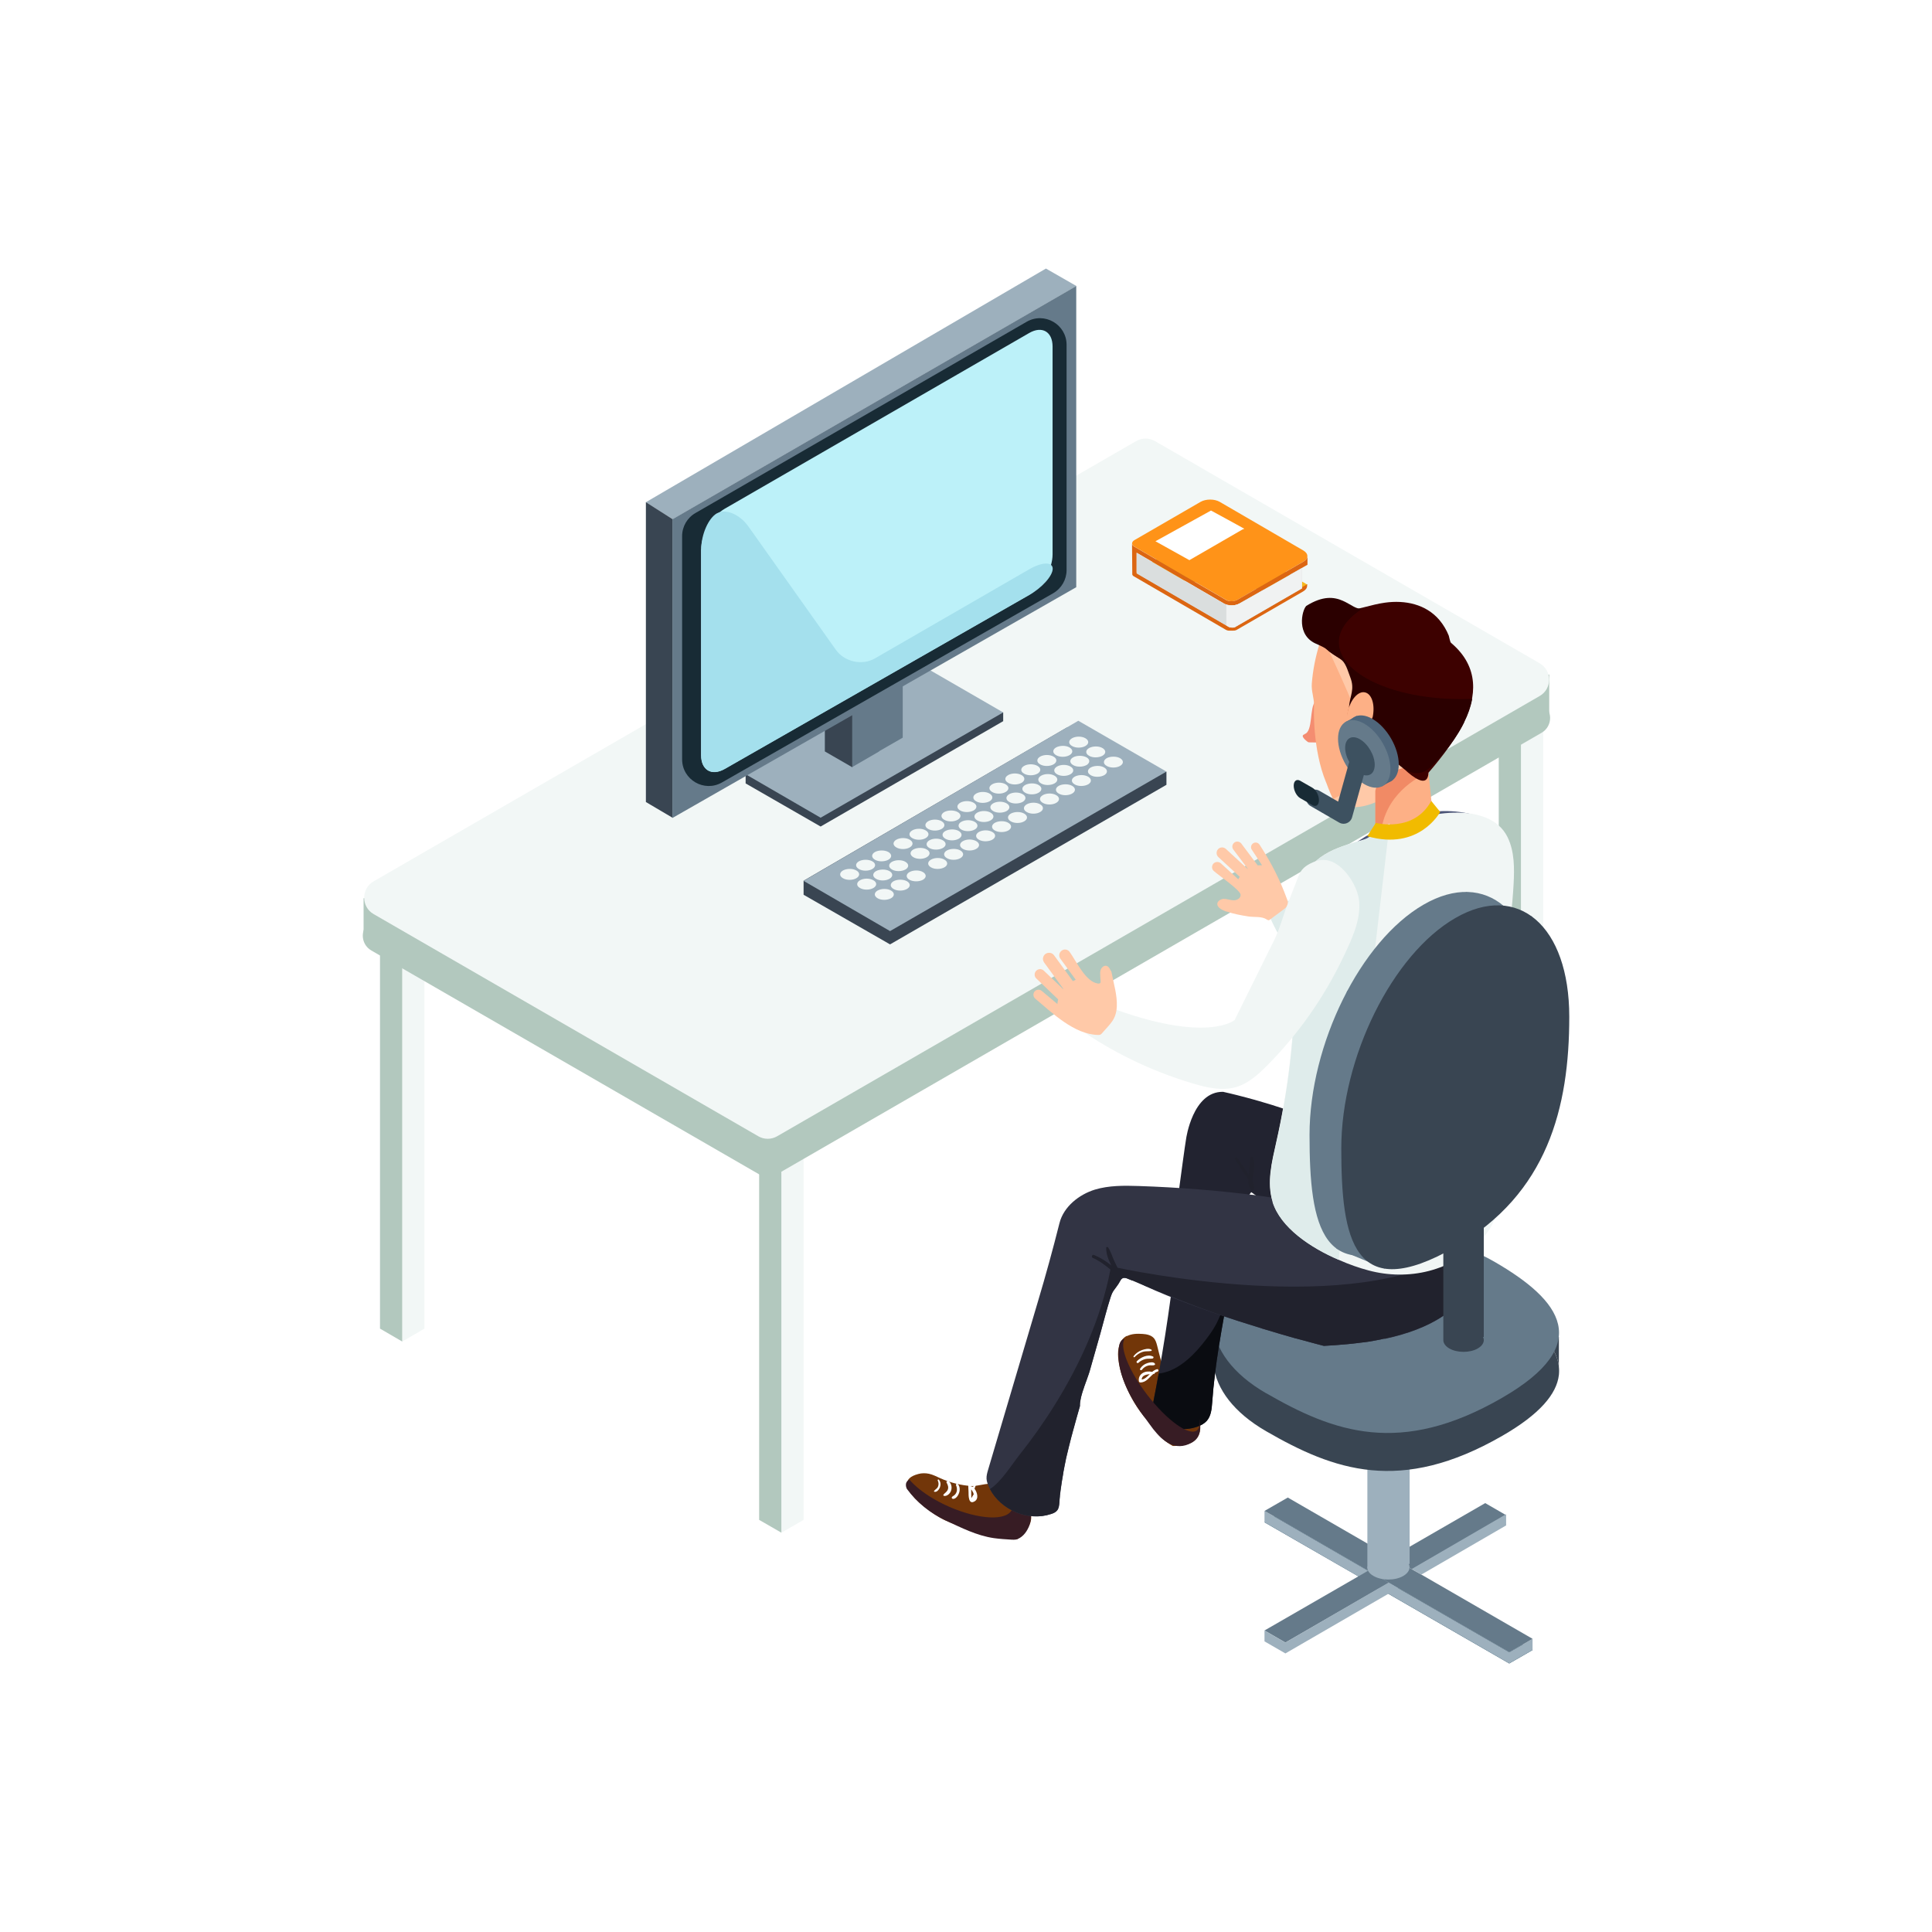 <?xml version="1.0" encoding="UTF-8"?>
<svg id="_レイヤー_1" data-name="レイヤー 1" xmlns="http://www.w3.org/2000/svg" xmlns:xlink="http://www.w3.org/1999/xlink" viewBox="0 0 160 160" widht="160" height="160">
  <defs>
    <style>
      .cls-1 {
        fill: #f0f2f2;
      }

      .cls-1, .cls-2, .cls-3, .cls-4, .cls-5, .cls-6, .cls-7, .cls-8, .cls-9, .cls-10, .cls-11, .cls-12, .cls-13, .cls-14, .cls-15, .cls-16, .cls-17, .cls-18, .cls-19, .cls-20, .cls-21, .cls-22, .cls-23, .cls-24, .cls-25, .cls-26, .cls-27, .cls-28, .cls-29, .cls-30, .cls-31, .cls-32, .cls-33, .cls-34, .cls-35 {
        stroke-width: 0px;
      }

      .cls-2 {
        fill: #182b35;
      }

      .cls-3 {
        fill: #dadede;
      }

      .cls-4 {
        fill: #dfeceb;
      }

      .cls-5 {
        fill: #9db0bd;
      }

      .cls-6 {
        fill: #4b5477;
      }

      .cls-36 {
        clip-path: url(#clippath);
      }

      .cls-7, .cls-37 {
        fill: none;
      }

      .cls-8 {
        fill: #723609;
      }

      .cls-9 {
        fill: #0a0c11;
      }

      .cls-10 {
        fill: #394552;
      }

      .cls-11 {
        fill: #323444;
      }

      .cls-12 {
        fill: #657a8a;
      }

      .cls-13 {
        fill: #ff9318;
      }

      .cls-14 {
        fill: #bcf1f9;
      }

      .cls-15 {
        fill: #222330;
      }

      .cls-38 {
        clip-path: url(#clippath-1);
      }

      .cls-39 {
        clip-path: url(#clippath-2);
      }

      .cls-16 {
        fill: #f18a65;
      }

      .cls-37 {
        stroke: #3d5160;
        stroke-linecap: round;
        stroke-linejoin: round;
        stroke-width: 1.46px;
      }

      .cls-17 {
        fill: #ffc9a8;
      }

      .cls-18 {
        fill: #4f667b;
      }

      .cls-19 {
        fill: #f1f6f5;
      }

      .cls-20 {
        fill: #21222d;
      }

      .cls-21 {
        fill: #f1bb00;
      }

      .cls-22 {
        fill: #dc6612;
      }

      .cls-23 {
        fill: #f2f7f6;
      }

      .cls-24 {
        fill: #2b0000;
      }

      .cls-25 {
        fill: #3d5160;
      }

      .cls-26 {
        fill: #3d0100;
      }

      .cls-27 {
        fill: #a4e0ed;
      }

      .cls-28 {
        fill: #00304c;
      }

      .cls-29 {
        fill: #b95524;
      }

      .cls-30 {
        fill: #f48d71;
      }

      .cls-31 {
        fill: #371c24;
      }

      .cls-32 {
        fill: #b2c8be;
      }

      .cls-33 {
        fill: #fff;
      }

      .cls-34 {
        fill: #f7b81d;
      }

      .cls-35 {
        fill: #fdb086;
      }
    </style>
    <clipPath id="clippath">
      <rect class="cls-7" x="109.87" y="52.65" width="9.84" height="14.2"/>
    </clipPath>
    <clipPath id="clippath-1">
      <rect class="cls-7" x="105.17" y="68.2" width="9.92" height="36.13"/>
    </clipPath>
    <clipPath id="clippath-2">
      <rect class="cls-7" x="84.86" y="115.8" width="4.62" height="5.19"/>
    </clipPath>
  </defs>
  <rect class="cls-33" width="160" height="160"/>
  <g>
    <polygon class="cls-28" points="104.72 126.07 112.49 130.54 114.19 131.53 114.22 131.54 114.98 131.99 124.99 137.76 126.92 136.65 126.11 136.19 124.99 136.83 115.79 131.52 115.03 131.08 115 131.06 113.3 130.08 105.54 125.59 104.72 126.07"/>
    <polygon class="cls-5" points="104.72 125.13 104.72 126.07 112.49 130.55 114.19 131.53 114.22 131.54 114.98 131.99 124.99 137.76 126.92 136.65 126.92 135.72 126.11 136.19 124.99 136.83 115.79 131.52 115.03 131.08 115 131.06 113.3 130.08 105.54 125.59 104.72 125.13"/>
    <polygon class="cls-12" points="104.72 125.13 105.54 125.59 113.3 130.08 115 131.06 115.03 131.08 115.79 131.52 124.99 136.83 126.11 136.19 126.92 135.72 117.71 130.4 116.95 129.97 116.91 129.94 115.22 128.97 106.65 124.02 104.72 125.13"/>
    <polygon class="cls-12" points="123 124.48 115.22 128.97 116.91 129.94 116.95 129.97 124.73 125.48 124.66 125.44 123 124.48"/>
    <polygon class="cls-12" points="104.72 135.03 106.45 136.03 114.22 131.54 115.03 131.08 115 131.06 113.3 130.08 112.49 130.55 104.72 135.03"/>
    <polygon class="cls-5" points="124.66 125.44 116.91 129.94 116.95 129.97 117.71 130.4 124.73 126.33 124.73 125.4 124.66 125.44"/>
    <polygon class="cls-5" points="104.72 135.03 104.72 135.93 106.45 136.93 114.98 131.99 115.79 131.52 115.03 131.08 115 131.06 114.19 131.53 106.45 136.03 104.72 135.03"/>
    <path class="cls-5" d="M113.24,129.73v-13.19h0c-.03-.28.14-.56.51-.78.68-.4,1.79-.4,2.48,0,.37.21.54.5.51.78h0v12.98h-.07c.16.34.01.72-.45.99-.68.4-1.8.4-2.48,0-.37-.21-.54-.5-.51-.78h0Z"/>
    <path class="cls-10" d="M100.51,111.99v1.09c.22,1.95,1.68,3.91,4.35,5.45,5.58,3.22,11.1,5.25,19.55.38,3.11-1.79,4.51-3.47,4.69-5.04v-.7c-.1-.88-.57-1.72-1.32-2.54l-25.75-1.7c-.88.94-1.39,1.98-1.51,3.05"/>
    <path class="cls-10" d="M129.1,113.18v.7c.03-.24.03-.47,0-.7"/>
    <path class="cls-10" d="M104.2,107.25c-.88.51-1.61,1.08-2.18,1.69l25.75,1.7c-.95-1.05-2.37-2.05-4.03-3.01-5.58-3.22-14.33-3.39-19.54-.38"/>
    <path class="cls-10" d="M100.51,113.08v-1.09c-.05.36-.05.73,0,1.09"/>
    <path class="cls-10" d="M129.1,110.72l-1.32-.09c.75.82,1.22,1.66,1.32,2.54v-2.46Z"/>
    <path class="cls-10" d="M100.51,108.83v3.15c.13-1.07.63-2.11,1.51-3.05l-1.51-.1Z"/>
    <path class="cls-12" d="M104.86,115.38c5.58,3.22,11.1,5.26,19.54.38,7.65-4.42,4.92-8.06-.66-11.28-5.58-3.22-14.33-3.39-19.55-.38-5.21,3.01-4.92,8.06.66,11.28"/>
    <polygon class="cls-23" points="125.96 93.45 127.8 92.39 127.8 57.33 125.96 58.39 125.96 93.45"/>
    <polygon class="cls-32" points="124.12 92.39 125.96 93.45 125.96 58.39 124.12 57.33 124.12 92.39"/>
    <polygon class="cls-23" points="64.71 126.93 66.55 125.87 66.55 90.81 64.71 91.87 64.71 126.93"/>
    <polygon class="cls-32" points="62.87 125.87 64.71 126.93 64.71 91.87 62.87 90.81 62.87 125.87"/>
    <polygon class="cls-23" points="33.31 111.1 35.15 110.03 35.15 74.98 33.31 76.04 33.31 111.1"/>
    <polygon class="cls-32" points="31.47 110.03 33.31 111.1 33.31 76.04 31.47 74.98 31.47 110.03"/>
    <path class="cls-32" d="M64.29,97.28l63.37-36.59c.96-.55.95-1.94-.02-2.48l-32.08-17.67c-.43-.24-.96-.24-1.39,0l-63.4,35.71c-.96.54-.97,1.92-.01,2.47l32.12,18.54c.44.25.98.25,1.42,0"/>
    <polygon class="cls-32" points="30.11 74.39 30.11 77.56 63.58 94.55 128.3 59.47 128.3 55.86 30.11 74.39"/>
    <polygon class="cls-32" points="92.6 75.39 94.44 74.33 94.44 39.27 92.6 40.33 92.6 75.39"/>
    <polygon class="cls-32" points="90.76 74.33 92.6 75.39 92.6 40.33 90.76 39.27 90.76 74.33"/>
    <path class="cls-23" d="M64.36,94.1l63.15-36.46c1.04-.6,1.04-2.1,0-2.71l-31.86-18.4c-.48-.28-1.08-.28-1.56,0l-63.15,36.46c-1.04.6-1.04,2.11,0,2.71l31.86,18.4c.48.28,1.08.28,1.56,0"/>
    <path class="cls-30" d="M108.04,60.81c-.43.12.17.56.26.63.05.04.12.04.18.04.29.01.58.01.87,0,.1,0,.21-.01.27-.1.04-.06.03-.13.03-.2-.08-1.02-.25-2.18-.7-3.11-.53.5-.19,2.51-.91,2.72"/>
    <path class="cls-15" d="M108.14,100.89h-.5c.17.07.34.15.51.22v-.22Z"/>
    <path class="cls-15" d="M107.72,92.31c-3.34-1.23-6.43-1.89-6.43-1.89-2.52-.04-3.06,3.88-3.06,3.88-.11.65-.4,2.81-.67,4.82l4.97,1.51c.13-.91.08-.52.08-.52l1.01-1.38c1.13.84,2.53,1.52,4.01,2.16h.5s-.41-8.58-.41-8.58Z"/>
    <path class="cls-8" d="M93.33,110.65c.39-.2.85-.21,1.29-.18.33.02.69.09.92.33.16.17.23.41.29.64.22.86.4,1.74.8,2.54.17.34.32.59.64.78.27.17.78.17.95.48,0,0,3.29,4.57-1.09,4.51,0,0-1.29-.68-1.48-1.48-.06-.26-.73-.75-.91-.97-.42-.51-.78-1.06-1.09-1.65-.51-.98-.96-2.13-1.05-3.24-.05-.66.07-1.45.72-1.78,0,0,0,0,0,0"/>
    <path class="cls-15" d="M102.64,101.67c-.25,1.76-.57,3.51-.89,5.26h0c-.56,3.05-1.14,6.09-1.36,9.19-.04.55-.09,1.14-.45,1.55-.2.22-.47.37-.75.47-1.14.42-2.49.2-3.43-.57-.13-.11-.26-.23-.32-.39-.09-.22-.05-.47,0-.7.18-.91.35-1.82.52-2.73.38-2.11.71-4.23,1-6.36.2-1.52.38-3.05.54-4.58.14-1.35.09-2.83.38-4.14,1.66.77,3.22,2.02,4.78,3"/>
    <path class="cls-9" d="M101.75,106.93h0c-.56,3.04-1.14,6.09-1.36,9.19-.04.55-.09,1.14-.45,1.55-.2.22-.47.37-.75.47-1.14.42-2.49.2-3.43-.57-.13-.11-.26-.23-.32-.39-.09-.22-.05-.47,0-.7.18-.91.35-1.82.52-2.73,1.44-.15,2.68-1.3,3.56-2.37.53-.65,1.06-1.36,1.39-2.12.22-.5.95-2.11.74-2.63.04.1.08.2.11.3"/>
    <path class="cls-31" d="M99.33,117.57c.08.59-.07.96-.49.99-.96.07-2.92-1.65-4.39-3.82-1.2-1.78-1.69-3.32-1.31-3.86-.34.04-.43.46-.43.46-.46,2.14.97,4.64,2.22,6.23.2.26.38.54.58.79.81,1.02,1.82,1.84,3.14,1.14.79-.42.8-1.15.69-1.94"/>
    <path class="cls-8" d="M82.57,123.02c-.32-.38-1.61.08-2.09.05-.9-.06-1.79-.28-2.61-.65-.31-.14-.61-.3-.94-.37-.29-.06-.6-.06-.88.02-2.7.7,1.2,3.35,2.14,3.8.72.34,1.48.59,2.26.76.34.07,1.34,0,1.59.2.67.51,2.21.64,2.21.64,2.86-2.28-.34-3.9-1.67-4.44"/>
    <path class="cls-31" d="M83.06,123.23c.9.92,1.09,1.77.36,2.19-1.09.62-3.82.04-6.1-1.29-.88-.52-1.56-1.07-2-1.59-.5.22-.22.76-.22.76.83,1.13,1.95,2.03,3.22,2.62,1.29.6,2.56,1.25,3.98,1.46.5.07,1,.1,1.5.13.11,0,.22.01.33-.01.94-.23,1.51-1.69,1.13-2.51-.47-1-1.52-1.07-2.2-1.76"/>
    <path class="cls-4" d="M121.13,67.29s-2.66,1.27-4.25,5.49l-3.71,7.49s2.64-2.24-5.58-5.34c0,0-1.13-1.16-2.51.81,0,0,2.16,5.68,7.91,9.16,0,0,5.21-2.75,9.31-9.93,0,0,3.69-5.18-1.17-7.67"/>
    <path class="cls-11" d="M114.64,110.86c-.1.02-.21.04-.31.07-.34.07-.69.13-1.05.19-.12.02-.24.03-.37.05-.01,0-.02,0-.03,0l-.32.04c-.32.04-.66.08-1,.11-.6.06-1.24.1-1.91.14-.01,0-.02,0-.03,0,0,0-.71-.18-1.85-.5-.08-.02-.16-.04-.23-.06-.07-.02-.14-.04-.22-.06,0,0-.01,0-.02,0-.78-.22-1.72-.49-2.74-.8,0,0,0,0,0,0l-.11-.04c-.63-.19-1.29-.4-1.98-.62-2.55-.83-5.37-1.83-7.66-2.89-.01,0-.03-.01-.04-.02-.33-.15-.65-.31-.95-.46l-.08.03c-.1-.04-.2-.08-.3-.12-.15-.07-.34-.13-.48-.05-.11.06-.17.18-.23.29-.11.21-.26.39-.4.59-.11.12-.19.26-.27.46-.03.07-.05.14-.08.22-.32.99-.57,2.01-.85,3.01-.3,1.06-.6,2.11-.9,3.17-.01.04-.02.08-.04.12-.01.04-.03.08-.04.12-.04.13-.09.26-.14.4-.02.05-.03.09-.05.14-.04.09-.07.19-.1.28-.04.09-.07.19-.1.29-.03.1-.06.19-.1.29-.03.09-.06.19-.08.28-.01.05-.03.1-.04.15-.01.05-.03.09-.03.14-.01.05-.02.1-.03.16-.01.05-.02.1-.03.15,0,0,0,.01,0,.02,0,.05-.01.1-.01.15,0,.05,0,.1,0,.15-.18.64-.37,1.28-.54,1.93-.04.12-.07.25-.1.37-.04.12-.07.25-.1.37-.13.5-.25,1-.37,1.5-.03.13-.06.25-.08.38-.05.25-.11.51-.15.76-.02.1-.04.2-.05.3-.08.44-.15.89-.21,1.34-.02.16-.04.32-.06.48,0,.01,0,.03,0,.04-.02.16-.03.33-.04.49-.02.24-.04.49-.18.67-.12.16-.32.25-.52.31-1.88.63-4.13-.32-5.05-2.06-.05-.1-.1-.2-.14-.31-.08-.18-.14-.38-.15-.57-.01-.25.06-.49.13-.73,1.38-4.66,2.76-9.32,4.14-13.98.64-2.14,1.23-4.3,1.77-6.44.34-1.37,1.63-2.38,2.93-2.78,1.16-.35,2.4-.34,3.62-.3,3.31.11,6.61.37,9.89.79,2.93.38,5.71,1.29,8.65,1.68,1.9.26,3.82.14,5.74.17,1.73.02,3.37-.38,3.73,1.57.43,2.24.23,6.76-7.61,8.45"/>
    <path class="cls-20" d="M114.64,110.86c-.1.02-.21.04-.31.07-.34.07-.69.13-1.05.19-.12.02-.24.03-.37.05-.01,0-.02,0-.03,0l-.32.04c-.32.04-.66.08-1,.11-.6.06-1.24.1-1.91.14-.63-.16-1.26-.33-1.88-.5-.08-.02-.16-.04-.23-.06-.07-.02-.14-.04-.22-.06,0,0-.01,0-.02,0-.78-.22-1.56-.45-2.34-.69-.14-.04-.27-.08-.41-.12,0,0,0,0,0,0l-.11-.04-1.98-.62c-2.61-.84-5.14-1.84-7.66-2.89-.01,0-.03-.01-.04-.02-.34-.14-.68-.28-1.03-.43-.1-.04-.2-.08-.3-.12-.15-.07-.34-.13-.48-.05-.11.06-.17.18-.23.29-.11.21-.26.39-.4.59-.1.14-.2.29-.27.46-.03.07-.05.14-.08.22-.32.99-.57,2.01-.85,3.01-.3,1.06-.6,2.11-.9,3.17-.01.04-.02.08-.04.12-.01.04-.03.08-.04.12-.04.13-.09.26-.14.4-.02.05-.03.09-.05.14-.04.09-.07.19-.1.28-.04.09-.07.19-.1.29-.03.1-.06.19-.1.29-.03.09-.06.19-.08.28-.01.05-.03.1-.04.15-.01.05-.02.09-.03.14-.01.05-.02.1-.03.16-.01.05-.02.1-.03.15,0,0,0,.01,0,.02,0,.05-.01.1-.01.15,0,.05,0,.1,0,.15-.18.64-.37,1.28-.54,1.93-.03.12-.07.25-.1.37-.03.12-.07.25-.1.37-.13.5-.25,1-.37,1.5-.03.13-.06.25-.08.38-.05.25-.11.51-.15.76-.02.1-.04.2-.05.3-.08.44-.15.89-.21,1.34-.02.16-.04.32-.06.48,0,.01,0,.03,0,.04-.02.16-.03.33-.04.49-.02.24-.04.49-.18.67-.12.16-.32.25-.52.31-1.88.63-4.13-.32-5.05-2.06.92-.58,1.8-2.01,2.43-2.81,1.05-1.32,2.03-2.7,2.92-4.13,2.15-3.45,3.86-7.24,4.63-11.24-.45-.38-.92-.73-1.47-.97-.14-.06-.04-.3.1-.24.53.21,1,.51,1.44.86-.24-.46-.43-.97-.42-1.44,0-.09.11-.11.16-.04.22.32.33.72.49,1.08.09.2.19.4.29.6,3.42.71,22.59,4.29,29.73-2.58.01,0,.02-.02.03-.03.43,2.23.26,6.79-7.63,8.48"/>
    <path class="cls-6" d="M108.04,73.49s8-9.36,15.81-5.3c0,0-9.53,4.5-15.81,5.3"/>
    <path class="cls-35" d="M109.82,64.79c-1.14-2.73-1.01-6.27-1-6.31.03-.68-.24-1.2-.18-1.9.09-1.11.31-2.21.64-3.27.06-.19.12-.38.25-.54.16-.2.39-.31.62-.41,1.31-.54,2.78-.67,4.16-.36.97.22,1.95.7,2.46,1.56.18.3.32.65.62.82.32.17.71.08,1.02.27.25.15.42.47.59.7.29.42.5.82.61,1.32.22,1,.06,2.07-.2,3.04-.29,1.11-.78,2.99-1.63,3.84-5.14,5.19-7.4,2.6-7.4,2.6-.24-.48-.56-1.37-.56-1.37"/>
    <g class="cls-36">
      <path class="cls-17" d="M116.5,54.06c-.05-.03-.1-.07-.15-.11-.62-.56-.95-.98-1.85-1.16-1.56-.32-3.23-.07-4.63.69,1.19,2.58,2.38,5.16,3.3,7.84.37,1.08.57,1.97-.21,2.85-.73.83-1.6,1.55-2.6,2.03,0,0,2.26,2.59,7.4-2.6.34-.56.62-1.15.89-1.75.69-1.59,1.37-3.55.9-5.29-.24-.9-.84-1.6-1.67-2-.44-.22-1-.26-1.39-.5"/>
    </g>
    <path class="cls-35" d="M118.24,63.34c-3.82.08-4.3,2.04-4.3,2.04l-.03.11v3.56c4.13.46,4.7-2.03,4.7-2.03l-.37-3.69Z"/>
    <path class="cls-16" d="M118.3,63.98l-.07-.65c-3.82.08-4.3,2.04-4.3,2.04l-.03.11v3.56c.16.02.3.02.45.03.32-3.28,3.03-4.71,3.94-5.1"/>
    <path class="cls-29" d="M111.56,59.72s0,.04,0,.06c0-.02,0-.04,0-.06,0-.1,0-.19,0-.29,0,.11,0,.21,0,.29"/>
    <path class="cls-29" d="M111.57,59.37c.02-.33.09-.74.25-1.03-.12.34-.22.68-.25,1.03"/>
    <path class="cls-26" d="M121.27,59.78c-.04.09-.09.17-.13.26-.03.06-.06.12-.09.17-.03.05-.06.11-.09.16-.05.08-.1.16-.14.24-1.03,1.71-2.52,3.38-2.52,3.38-.09,2.09-3.14-1.29-3.91-2.56-.5-.83-.91-1.71-1.31-2.59-.07-.15-.14-.34-.24-.51t0,0c-.13-.23-.32-.41-.61-.36-.04,0-.07.02-.11.04-.13.06-.24.19-.32.34.29-.87.7-1.73.37-2.56-.22-.56-.74-.95-1.25-1.27-.35-.23-.73-.45-1.04-.73-.13-.12-.26-.25-.36-.4-.45-.66-.33-1.12.03-1.48.45-.44.92-1.12,1.54-1.22,1.51-.23,2.46-.62,3.61-.78,1.66-.23,3.38.12,4.5,1.43.33.39.59.83.78,1.3.04.11.1.52.19.6,2.41,2.03,2.07,4.52,1.08,6.54"/>
    <path class="cls-24" d="M121.92,57.88c-.12.66-.35,1.3-.65,1.9-.04.09-.09.17-.13.26-.03.06-.06.12-.09.17-.03.05-.06.11-.09.16-.05.08-.1.16-.14.24-1.03,1.72-2.37,2.94-2.37,2.94-1.42,1.29-2.88-.31-3.68-1.48-.53-.77-.96-1.6-1.36-2.44-.15-.32-.6-1.86-1.05-1.74-.15.04-.26.17-.34.3-.09.13-.17.27-.3.36.07-.96.51-1.44.09-2.5-.22-.56-.36-1.21-.87-1.53-.36-.22-.73-.44-1.04-.73-.13-.12-.65-.37-.82-.44-1.78-.69-1.26-2.82-.9-3.17,2.77-1.74,3.72.53,4.69.2-1.25.79-1.99,1.76-1.99,2.81,0,2.6,4.49,4.7,10.03,4.7.34,0,.67,0,1.01-.02"/>
    <path class="cls-35" d="M112,60.87s-.04-.04-.06-.05c.02.01.04.03.06.05"/>
    <path class="cls-35" d="M112.5,60.5s-.2.5-.63.24c-.3-.36-.41-1.06-.25-1.8.22-1.01.86-1.73,1.42-1.6.57.12.85,1.03.64,2.04-.08.2-.38.86-1.18,1.13"/>
    <path class="cls-17" d="M101.57,75.5c-.4-.15-.7-.33-.75-.56-.07-.27.25-.49.53-.5.28,0,.55.12.83.12.28,0,.6-.2.56-.48-.06-.39-1.87-1.63-2.22-1.95-.18-.16-.19-.43-.03-.61.16-.17.43-.18.61-.03l1.45,1.33c.03-.07.08-.14.12-.21l-1.77-1.63c-.18-.17-.2-.46-.03-.65.17-.19.46-.2.65-.03l1.8,1.66s.02-.01.02-.01l-1.2-1.59c-.14-.18-.1-.44.08-.58.18-.14.44-.1.58.08l1.36,1.81c.12-.01.24-.02.36-.01l-.85-1.29c-.12-.18-.07-.41.11-.53.17-.12.41-.07.53.11.94,1.45,1.68,2.87,2.27,4.5.05.14.1.29.07.43-.04.2-.21.34-.38.46-.37.27-.74.55-1.1.82-.03.02-.06.04-.1.05-.06,0-.11-.03-.16-.06-.41-.28-1.03-.18-1.51-.25-.62-.1-1.25-.21-1.84-.42"/>
    <path class="cls-19" d="M105.39,99.54c.66,2.12,3.12,3.78,5.47,4.79.87.39,1.72.68,2.47.88,3.33.89,6.9.06,9.29-2.48.58-.61,1.08-1.34,1.24-2.17.12-.6.05-1.22-.03-1.82-.19-1.55-.43-3.1-.63-4.65-.42-3.26-.85-6.65.14-9.8,1.13-3.59,1.8-7.32,2.01-11.07.07-1.32.08-2.7-.5-3.89-1.54-3.14-7.18-2.04-9.63-.68-.07.04-.14.08-.21.11-.62.32-1.29.54-1.97.74h0c-.23.07-.45.14-.68.2-1.07.32-2.13.66-3.01,1.3-.81.6-1.35,1.32-1.7,2.12-.69,1.57-.66,3.46-.56,5.29h0c.06,1.04.15,2.06.14,2.99-.04,4.44-.56,8.87-1.54,13.2-.36,1.62-.8,3.33-.3,4.92"/>
    <g class="cls-38">
      <path class="cls-4" d="M105.39,99.54c.66,2.12,3.12,3.78,5.47,4.79l4.16-35.57.07-.56c-.74.32-1.35.97-2.03,1.3h0c-.22.11-.44.18-.68.2-1.07.32-2.13.66-3.01,1.3-.81.6-1.35,1.32-1.7,2.12.55.11,1.14.22,1.31.19-.33.41-.66.84-1,1.3,0,0-.36,1.5-.87,3.8h0c.06,1.04.15,2.06.14,2.99-.04,4.44-.56,8.87-1.54,13.2-.36,1.62-.8,3.33-.3,4.92"/>
    </g>
    <path class="cls-21" d="M113.94,68.15s3.15.84,4.59-1.82l.74.91s-1.73,3.26-6.04,2.01l.71-1.1Z"/>
    <path class="cls-19" d="M110.27,71.35c-.18-.07-.36-.12-.55-.13-.42-.03-.83.1-1.2.29-.26.13-.51.3-.69.52-.17.22-.28.49-.38.75-.25.64-.5,1.28-.75,1.92-.45,1.15-.7,2.22-1.26,3.33-.43.85-.84,1.7-1.26,2.54-.65,1.3-1.29,2.6-1.93,3.9,0,0-2.28,2-10.5-1.1-.99-.37-3.16.06-2.28,1.66.22.4.62.67,1,.91,2.59,1.65,5.41,2.93,8.36,3.8,1.17.35,2.42.63,3.59.27.97-.3,1.75-1,2.46-1.71,2.6-2.6,4.74-5.65,6.33-8.96.68-1.43,1.49-3.07,1.35-4.69-.09-1.14-1.09-2.83-2.3-3.31"/>
    <path class="cls-17" d="M91.99,80.41c-.08-.22-.21-.42-.42-.43-.18,0-.34.14-.41.32-.06.17-.05.36-.04.54,0,.14.02.28.03.42,0,.04,0,.09-.01.12-.04.08-.15.08-.23.07-1.01-.15-1.76-1.83-2.33-2.62-.15-.21-.45-.26-.66-.1-.21.15-.26.45-.11.66l1.28,1.75c-.08.03-.16.07-.24.11l-1.56-2.14c-.16-.22-.48-.27-.71-.11-.23.17-.27.48-.11.71l1.59,2.18s-.01.02-.02.02l-1.59-1.52c-.18-.18-.47-.17-.64.01-.17.18-.17.47.02.64l1.8,1.72c-.03.13-.05.26-.06.39l-1.3-1.09c-.18-.15-.44-.12-.59.05-.15.18-.12.44.05.59,1.42,1.19,3.23,2.97,5.21,3.01.07,0,.15,0,.21-.04.05-.03.09-.07.13-.12.65-.76,1.16-1.11,1.21-2.2.04-.94-.25-1.84-.42-2.75-.02-.07-.03-.14-.06-.22"/>
    <path class="cls-10" d="M119.53,110.92v-12.62h0c-.03-.27.13-.54.49-.74.66-.38,1.72-.38,2.37,0,.35.2.52.48.49.74h0v12.42h-.06c.16.33.01.69-.43.95-.65.38-1.72.38-2.37,0-.35-.2-.51-.48-.49-.74h0Z"/>
    <path class="cls-33" d="M77.75,122.54c-.04-.05-.12.01-.09.07.08.16.09.35.02.51-.07.16-.22.22-.32.35-.02.02-.02.06.02.07.21.06.39-.19.46-.36.08-.22.07-.46-.09-.64"/>
    <path class="cls-33" d="M78.56,122.67c-.09-.07-.23.02-.16.13.1.18.17.37.09.57-.08.19-.23.26-.35.4-.03.04-.02.1.03.11.25.06.52-.2.59-.42.1-.28.03-.6-.19-.8"/>
    <path class="cls-33" d="M79.32,122.9c-.06-.06-.18,0-.15.09.13.3.12.63-.15.85-.06.05-.21.1-.2.2,0,.07.08.09.14.09.23-.02.41-.31.47-.5.08-.24.07-.54-.11-.73"/>
    <path class="cls-33" d="M80.7,123.29c.14-.29.32-.98-.09-1.06-.56-.11-.4,1.06-.4,1.32,0,.27-.02,1.11.51.78.36-.22.21-.74-.02-1.05M80.44,122.67c.09-.16.19-.03.22.1.02.1-.03.26-.08.38-.01-.01-.03-.02-.04-.03-.04-.03-.08-.02-.11,0-.02-.17-.03-.36.02-.45M80.44,124.07s-.01-.64-.01-.73c.04.06.08.11.11.17.05.07.08.15.1.24-.07.11-.13.21-.2.32"/>
    <path class="cls-33" d="M95.35,111.77c-.22-.13-.56-.04-.78.04-.28.1-.51.27-.69.5-.04.05.03.13.08.08.19-.2.42-.36.69-.44.23-.07.46-.02.69-.07.05-.01.06-.08.01-.11"/>
    <path class="cls-33" d="M95.48,112.34c-.43-.22-1.03.08-1.33.39-.08.08.04.21.13.13.16-.15.35-.25.57-.31.2-.05.39-.01.59-.04.08-.01.13-.12.05-.17"/>
    <path class="cls-33" d="M95.65,112.94c-.11-.19-.46-.11-.64-.05-.25.08-.45.24-.59.46-.06.09.08.17.15.09.14-.19.33-.31.56-.36.16-.04.37.04.5-.05.03-.02.04-.05.02-.08"/>
    <path class="cls-33" d="M95.82,113.39c-.15.04-.28.12-.4.22-.28-.05-.57-.05-.82.12-.23.16-.33.41-.28.67.01.05.07.09.11.09.51,0,.74-.43,1.09-.71.02,0,.03,0,.05,0,.04,0,.07-.04.06-.08.07-.05.15-.09.23-.11.13-.04.07-.23-.05-.2M94.55,114.25c0-.33.35-.42.67-.45-.21.2-.4.41-.67.45"/>
    <path class="cls-20" d="M103.83,97.06c.05-.39.07-.79-.03-1.17-.04-.16-.25-.11-.26.04-.05.45-.08.91-.12,1.37-.31-.47-.63-.94-.95-1.41-.08-.11-.26,0-.19.11.23.37.47.73.7,1.09.11.17.27.37.4.59-.03.34.02.6.25.87.06.07.2.04.22-.06.05-.27-.02-.5-.13-.71.02-.24.09-.49.12-.71"/>
    <g class="cls-39">
      <path class="cls-20" d="M89.48,115.8c-.02.11-.04.21-.06.31,0,0,0,.01,0,.02-.01.1-.02.2-.02.3-.18.64-.37,1.28-.54,1.93,0,0,0,0,0,0-.14.25-.28.49-.41.72-.42.71-.87,1.42-1.55,1.91-.06.04-.12-.05-.08-.1.78-.7,1.13-1.67,1.51-2.62-.07.07-.15.14-.22.2-.94.85-2.15,1.26-3.21,1.93-.03.02-.06-.02-.04-.05.82-.86,1.91-1.29,2.65-2.24.58-.73,1.22-1.67,1.96-2.3"/>
    </g>
    <path class="cls-18" d="M111.5,60.79c0,1.38.97,3.06,2.17,3.76,1.2.69,2.17.13,2.17-1.25s-.97-3.06-2.17-3.76c-1.2-.69-2.17-.13-2.17,1.25"/>
    <polygon class="cls-18" points="111.4 59.81 112.38 59.28 115.34 64.6 114.43 65.13 111.4 59.81"/>
    <path class="cls-12" d="M110.81,61.18c0,1.38.97,3.06,2.17,3.76,1.2.69,2.17.13,2.17-1.25s-.97-3.07-2.17-3.76c-1.2-.69-2.17-.13-2.17,1.25"/>
    <path class="cls-25" d="M111.4,61.93c0,.78.55,1.73,1.22,2.12.68.39,1.23.07,1.23-.71s-.55-1.73-1.23-2.12c-.68-.39-1.22-.07-1.22.71"/>
    <polyline class="cls-37" points="112.62 62.64 111.27 67.49 108.9 66.12"/>
    <path class="cls-2" d="M107.68,66.1l1.01.58c.3.17.54-.01.54-.41s-.24-.86-.54-1.03l-1.01-.58c-.3-.17-.54.01-.54.41s.24.86.54,1.03"/>
    <path class="cls-12" d="M108.45,93.99c0,7.52.99,13.04,9.44,8.17,7.65-4.42,9.44-11.55,9.44-19.07s-4.23-11.18-9.44-8.17c-5.21,3.01-9.44,11.55-9.44,19.07"/>
    <polygon class="cls-12" points="121.43 73.88 126.87 75.9 114.68 105.06 110.69 103.41 109.84 97.04 111.55 82.1 121.43 73.88"/>
    <path class="cls-10" d="M111.08,95.1c0,7.52.99,13.04,9.44,8.17,7.65-4.42,9.44-11.55,9.44-19.07s-4.23-11.18-9.44-8.17c-5.21,3.01-9.44,11.55-9.44,19.07"/>
    <polygon class="cls-10" points="94.83 63.9 94.83 63.97 88.41 60.22 66.55 72.94 66.55 74.1 73.71 78.21 96.59 65 96.6 65 96.6 63.9 94.83 63.9"/>
    <polygon class="cls-5" points="96.6 63.9 89.3 59.69 66.55 72.95 73.71 77.11 96.6 63.9"/>
    <path class="cls-23" d="M88.78,61.78c.3.18.8.18,1.11,0,.31-.18.31-.46,0-.64-.3-.18-.8-.18-1.11,0-.31.18-.31.47,0,.64"/>
    <path class="cls-23" d="M87.46,62.54c.3.18.8.18,1.11,0,.31-.18.31-.46,0-.64-.3-.18-.8-.17-1.11,0-.31.18-.31.46,0,.64"/>
    <path class="cls-23" d="M86.14,63.3c.3.18.8.18,1.11,0,.31-.18.31-.47,0-.64-.3-.18-.8-.18-1.11,0-.31.18-.31.47,0,.64"/>
    <path class="cls-23" d="M84.81,64.07c.3.18.8.18,1.11,0,.31-.18.31-.46,0-.64-.3-.18-.8-.18-1.11,0-.31.18-.31.47,0,.64"/>
    <path class="cls-23" d="M83.49,64.83c.3.18.8.18,1.11,0,.31-.18.31-.47,0-.64-.3-.18-.8-.18-1.11,0-.31.18-.31.46,0,.64"/>
    <path class="cls-23" d="M82.17,65.59c.3.18.8.18,1.11,0,.31-.18.31-.46,0-.64-.3-.18-.8-.18-1.11,0-.31.18-.31.46,0,.64"/>
    <path class="cls-23" d="M80.84,66.36c.3.18.8.17,1.11,0,.31-.18.31-.46,0-.64-.3-.18-.8-.18-1.11,0-.31.18-.31.47,0,.64"/>
    <path class="cls-23" d="M79.52,67.12c.3.18.8.17,1.11,0,.31-.18.31-.46,0-.64-.3-.18-.8-.18-1.11,0-.31.18-.31.47,0,.64"/>
    <path class="cls-23" d="M78.2,67.89c.3.18.8.18,1.11,0,.31-.18.31-.47,0-.64-.3-.17-.8-.17-1.11,0-.31.18-.31.47,0,.64"/>
    <path class="cls-23" d="M76.87,68.65c.3.18.8.18,1.11,0,.31-.18.31-.46,0-.64-.3-.18-.8-.18-1.11,0-.31.18-.31.47,0,.64"/>
    <path class="cls-23" d="M75.55,69.41c.3.18.8.18,1.11,0,.31-.18.31-.46,0-.64-.3-.18-.8-.18-1.11,0-.31.18-.31.46,0,.64"/>
    <path class="cls-23" d="M74.23,70.18c.3.18.8.18,1.11,0,.31-.18.31-.46,0-.64-.3-.18-.8-.18-1.11,0-.31.18-.31.46,0,.64"/>
    <path class="cls-23" d="M90.19,62.59c.3.18.8.17,1.11,0,.31-.18.31-.46,0-.64-.3-.18-.8-.17-1.11,0-.31.18-.31.46,0,.64"/>
    <path class="cls-23" d="M88.87,63.36c.3.18.8.17,1.11,0,.3-.18.31-.47,0-.64-.3-.17-.8-.17-1.11,0-.31.18-.31.46,0,.64"/>
    <path class="cls-23" d="M87.54,64.12c.3.18.8.18,1.11,0,.31-.18.31-.46,0-.64-.3-.18-.8-.18-1.11,0-.31.18-.31.46,0,.64"/>
    <path class="cls-23" d="M86.22,64.88c.3.18.8.17,1.11,0,.31-.18.31-.46,0-.64-.3-.18-.8-.18-1.11,0-.31.18-.31.47,0,.64"/>
    <path class="cls-23" d="M84.9,65.65c.3.18.8.18,1.11,0,.31-.18.31-.46,0-.64-.3-.18-.8-.17-1.11,0-.31.18-.31.46,0,.64"/>
    <path class="cls-23" d="M83.58,66.41c.3.18.8.17,1.11,0,.31-.18.31-.47,0-.64-.3-.18-.8-.18-1.11,0-.31.18-.31.47,0,.64"/>
    <path class="cls-23" d="M82.25,67.17c.3.18.8.17,1.11,0,.31-.18.31-.46,0-.64-.3-.18-.8-.18-1.11,0-.31.18-.31.46,0,.64"/>
    <path class="cls-23" d="M80.93,67.94c.3.18.8.18,1.11,0,.31-.18.31-.46,0-.64-.3-.18-.8-.18-1.11,0-.31.18-.31.46,0,.64"/>
    <path class="cls-23" d="M79.61,68.7c.3.18.8.17,1.11,0,.3-.17.31-.46,0-.64-.3-.18-.8-.18-1.11,0-.3.17-.3.46,0,.64"/>
    <path class="cls-23" d="M78.29,69.46c.3.18.8.18,1.11,0,.31-.18.31-.46,0-.64s-.8-.17-1.11,0-.31.46,0,.64"/>
    <path class="cls-23" d="M76.97,70.23c.3.18.8.17,1.11,0,.31-.18.31-.46,0-.64-.3-.18-.8-.18-1.11,0-.31.18-.31.47,0,.64"/>
    <path class="cls-23" d="M75.64,70.99c.3.18.8.18,1.11,0,.31-.18.31-.47,0-.64-.3-.18-.8-.17-1.11,0-.31.18-.31.46,0,.64"/>
    <path class="cls-23" d="M91.65,63.43c.3.18.8.18,1.11,0,.31-.18.31-.46,0-.64-.3-.17-.8-.17-1.11,0-.3.18-.31.47,0,.64"/>
    <path class="cls-23" d="M90.33,64.2c.3.18.8.17,1.11,0,.31-.18.31-.46,0-.64-.3-.18-.8-.17-1.11,0-.31.18-.31.46,0,.64"/>
    <path class="cls-23" d="M89,64.96c.3.18.8.17,1.11,0,.31-.18.31-.46,0-.64s-.8-.17-1.11,0c-.31.18-.31.46,0,.64"/>
    <path class="cls-23" d="M87.68,65.72c.3.18.8.18,1.11,0,.31-.18.31-.46,0-.64-.3-.17-.8-.17-1.11,0-.31.18-.31.46,0,.64"/>
    <path class="cls-23" d="M86.36,66.49c.3.18.8.18,1.11,0,.31-.18.31-.46,0-.64-.3-.18-.8-.18-1.11,0s-.31.46,0,.64"/>
    <path class="cls-23" d="M85.03,67.25c.3.18.8.18,1.11,0,.31-.18.31-.46,0-.64-.3-.18-.8-.18-1.11,0-.31.18-.31.47,0,.64"/>
    <path class="cls-23" d="M83.71,68.02c.3.18.8.18,1.11,0,.31-.18.31-.46,0-.64-.3-.18-.8-.17-1.11,0-.31.18-.31.46,0,.64"/>
    <path class="cls-23" d="M82.39,68.78c.3.17.8.17,1.11,0,.31-.18.31-.46,0-.64-.3-.18-.8-.17-1.11,0-.31.18-.31.47,0,.64"/>
    <path class="cls-23" d="M81.07,69.54c.3.18.8.17,1.11,0,.31-.18.31-.47,0-.64-.3-.18-.8-.18-1.11,0-.31.18-.31.47,0,.64"/>
    <path class="cls-23" d="M79.74,70.3c.3.18.8.18,1.11,0,.31-.18.31-.46,0-.64s-.8-.18-1.11,0c-.31.18-.31.46,0,.64"/>
    <path class="cls-23" d="M78.42,71.07c.3.18.8.18,1.11,0,.31-.18.31-.46,0-.64-.3-.17-.8-.17-1.11,0-.31.18-.31.46,0,.64"/>
    <path class="cls-23" d="M77.1,71.83c.3.18.8.17,1.11,0,.31-.18.31-.46,0-.64-.3-.18-.8-.18-1.11,0-.31.18-.31.46,0,.64"/>
    <path class="cls-23" d="M72.46,71.2c.3.18.8.17,1.11,0,.31-.18.31-.46,0-.64-.3-.17-.8-.17-1.11,0-.31.18-.31.46,0,.64"/>
    <path class="cls-23" d="M71.13,71.97c.3.18.8.18,1.11,0,.31-.18.31-.47,0-.64-.3-.17-.8-.17-1.11,0-.31.18-.31.46,0,.64"/>
    <path class="cls-23" d="M69.81,72.73c.3.18.8.18,1.11,0,.31-.18.31-.47,0-.64-.3-.18-.8-.17-1.11,0-.31.18-.31.47,0,.64"/>
    <path class="cls-23" d="M73.87,72.01c.3.18.8.17,1.11,0,.31-.18.31-.46,0-.64-.3-.18-.8-.17-1.11,0-.31.18-.31.46,0,.64"/>
    <path class="cls-23" d="M72.55,72.78c.3.18.8.18,1.11,0,.31-.18.31-.46,0-.64-.3-.17-.8-.17-1.11,0-.31.18-.31.46,0,.64"/>
    <path class="cls-23" d="M71.22,73.54c.3.18.8.18,1.11,0,.31-.18.31-.47,0-.64-.3-.18-.8-.18-1.11,0s-.31.47,0,.64"/>
    <path class="cls-23" d="M75.32,72.86c.3.17.8.17,1.11,0,.31-.18.31-.46,0-.64-.3-.18-.8-.17-1.11,0-.31.18-.31.47,0,.64"/>
    <path class="cls-23" d="M74,73.62c.3.18.8.18,1.11,0,.31-.18.31-.46,0-.64-.3-.17-.8-.17-1.11,0-.31.18-.31.47,0,.64"/>
    <path class="cls-23" d="M72.68,74.39c.3.18.8.17,1.11,0,.31-.18.31-.46,0-.64s-.8-.17-1.11,0c-.31.18-.31.46,0,.64"/>
    <polygon class="cls-10" points="81.91 59 81.91 59.05 76.19 55.7 61.75 64.11 61.75 64.88 67.96 68.45 83.07 59.73 83.08 59.73 83.08 59 81.91 59"/>
    <polygon class="cls-5" points="83.08 59 76.78 55.36 61.75 64.12 67.96 67.72 83.08 59"/>
    <polygon class="cls-12" points="72.49 49.4 72.49 48.26 74.76 48.26 74.76 61.09 72.81 62.21 72.81 62.23 70.55 63.54 70.55 49.4 72.49 49.4"/>
    <polygon class="cls-10" points="70.58 49.4 70.58 63.54 68.31 62.23 68.31 49.4 70.58 49.4"/>
    <polygon class="cls-5" points="86.62 22.24 53.49 41.59 53.49 41.61 55.71 43 89.15 23.69 86.62 22.24"/>
    <polygon class="cls-10" points="53.49 41.59 55.71 43 55.71 67.73 53.49 66.42 53.49 41.59"/>
    <polygon class="cls-12" points="55.69 43 89.13 23.69 89.13 48.63 55.69 67.74 55.69 43"/>
    <path class="cls-2" d="M57.59,42.49l27.43-15.84c1.47-.85,3.31.21,3.31,1.91v18.65c0,.79-.42,1.52-1.11,1.92l-27.43,15.67c-1.47.84-3.3-.22-3.3-1.92v-18.48c0-.79.42-1.52,1.1-1.91"/>
    <path class="cls-14" d="M58.07,45.5c0-1.24.88-2.75,1.95-3.37l25.21-14.55c1.07-.62,1.94-.11,1.94,1.12v17.21c0,1.24-.88,2.75-1.95,3.36l-25.2,14.4c-1.08.62-1.96.11-1.96-1.13v-17.04Z"/>
    <path class="cls-27" d="M59.38,42.51c.71-.41,1.88.08,2.6,1.09l7.24,10.21c.72,1.01,2.18,1.33,3.25.71l12.76-7.37c1.07-.62,1.95-.64,1.95-.05s-.88,1.57-1.95,2.18l-25.2,14.4c-1.08.62-1.96.11-1.96-1.13v-17.04c0-1.24.59-2.59,1.3-3"/>
    <polygon class="cls-34" points="108.29 48.43 99.93 43.59 93.79 47.59 107.28 49.17 108.29 48.43"/>
    <path class="cls-13" d="M93.95,44.73c-.26.15-.26.39,0,.54l7.59,4.41c.25.15.67.15.92,0l5.48-3.17c.44-.25.44-.66,0-.92l-6.93-4.03c-.44-.25-1.14-.25-1.58,0l-5.48,3.17Z"/>
    <path class="cls-22" d="M107.79,48.72l-5.48,3.17s-.02.01-.04.02h-.03s-.02.02-.03.02h-.05s-.04.02-.04.02h-.04s-.03,0-.04,0h-.03s-.05,0-.07,0h-.05s-.01-.01-.02-.01c-.02,0-.03,0-.04-.01h-.02s-.06-.03-.07-.04l-7.58-4.41s-.03-.02-.03-.02v-1.69s7.24,4.21,7.24,4.21c.05.03.12.06.19.08.03,0,.05.02.07.02.03,0,.06.02.09.02.04,0,.07.01.11.02h.03s.09.01.14.01h.02s.1,0,.14,0h.02s.09-.02.14-.03h.02s.09-.03.13-.04h.02c.05-.03.1-.05.15-.08l5.64-3.21v-.72c0,.17-.11.33-.33.46l-5.49,3.17s-.06.03-.1.05c0,0-.01,0-.02,0-.03.01-.06.02-.09.03,0,0-.01,0-.02,0-.03,0-.07.01-.1.02,0,0-.01,0-.02,0-.04,0-.07,0-.11,0h-.02s-.07,0-.11,0c0,0-.01,0-.02,0-.03,0-.05,0-.08-.01-.02,0-.04,0-.07-.02-.02,0-.03,0-.05-.01-.04-.02-.09-.03-.13-.06l-7.59-4.41s-.03-.02-.04-.03c-.02-.01-.03-.02-.05-.04-.02-.02-.04-.04-.05-.06,0,0,0,0,0-.01-.01-.02-.02-.04-.03-.06,0,0,0,0,0,0,0-.02-.01-.04-.01-.07l.02,2.51h0s0,.03,0,.04c0,0,0,.02,0,.02,0,0,0,0,0,0,0,0,0,0,0,0,0,.01,0,.03.02.04,0,0,0,.01.01.02,0,0,0,0,0,.01,0,0,0,0,0,.01.01.01.03.03.04.04,0,0,0,0,0,0,.01.01.03.02.05.03.01,0,.02.02.03.02,0,0,0,0,0,0l7.59,4.41s.08.04.13.06c0,0,0,0,.01,0,.01,0,.02,0,.03,0,.02,0,.04.01.07.02,0,0,.02,0,.02,0,.02,0,.04,0,.06,0,0,0,.01,0,.02,0,0,0,0,0,0,0,.02,0,.05,0,.07,0h.07s.04,0,.07,0c0,0,.02,0,.02,0,0,0,.01,0,.02,0,0,0,.02,0,.02,0,.02,0,.04,0,.07-.01,0,0,.01,0,.02,0,0,0,.01,0,.02,0,.01,0,.02,0,.03,0,.02,0,.04-.01.06-.02,0,0,.01,0,.02,0,0,0,0,0,0,0,.03-.01.07-.03.1-.05l5.48-3.17c.22-.13.33-.29.33-.46v-.13c-.23.13-.45.26-.51.29"/>
    <path class="cls-3" d="M107.82,47.04l-5.18,2.94s-.09.05-.15.07h-.02s-.08.03-.13.05h-.02s-.09.02-.14.03h-.02s-.1.01-.14.01h-.02s-.1,0-.14,0h-.03s-.07-.01-.1-.02c-.03,0-.06-.01-.09-.02-.02,0-.05-.01-.07-.02-.07-.03-.13-.05-.19-.08l-7.25-4.21v1.7s.03.01.03.02l7.59,4.41s.04.02.07.03h.02s.03.01.04.02c0,0,.01,0,.02,0h.05s.03.01.07.01h.03s.03,0,.04,0h.04s.03,0,.04-.01h.05s.02-.02.04-.02h.02s.03-.02.04-.03l5.48-3.17s.02,0,.03-.01v-1.67Z"/>
    <path class="cls-1" d="M102.64,49.98s-.09.05-.15.07h-.02s-.08.04-.13.05h-.02s-.09.02-.14.03h-.02s-.09.01-.14.01h-.02s-.1,0-.14,0h-.03s-.07-.01-.11-.02c-.03,0-.06-.01-.09-.02-.02,0-.04-.01-.07-.02h0s0,1.72,0,1.72l.18.1s.04.02.07.03h.02s.03.01.04.02c0,0,.01,0,.02,0h.05s.03,0,.07.01h.03s.03,0,.04,0h.04s.03,0,.04,0h.05s.02-.02.04-.02h.02s.03-.02.04-.03l5.48-3.17s.02,0,.03-.01v-1.67l-5.18,2.94Z"/>
    <path class="cls-33" d="M95.68,44.82l2.82,1.57,4.36-2.52c.06-.03.12-.06.19-.08,0,0-2.74-1.51-2.76-1.51l-4.61,2.55Z"/>
  </g>
</svg>